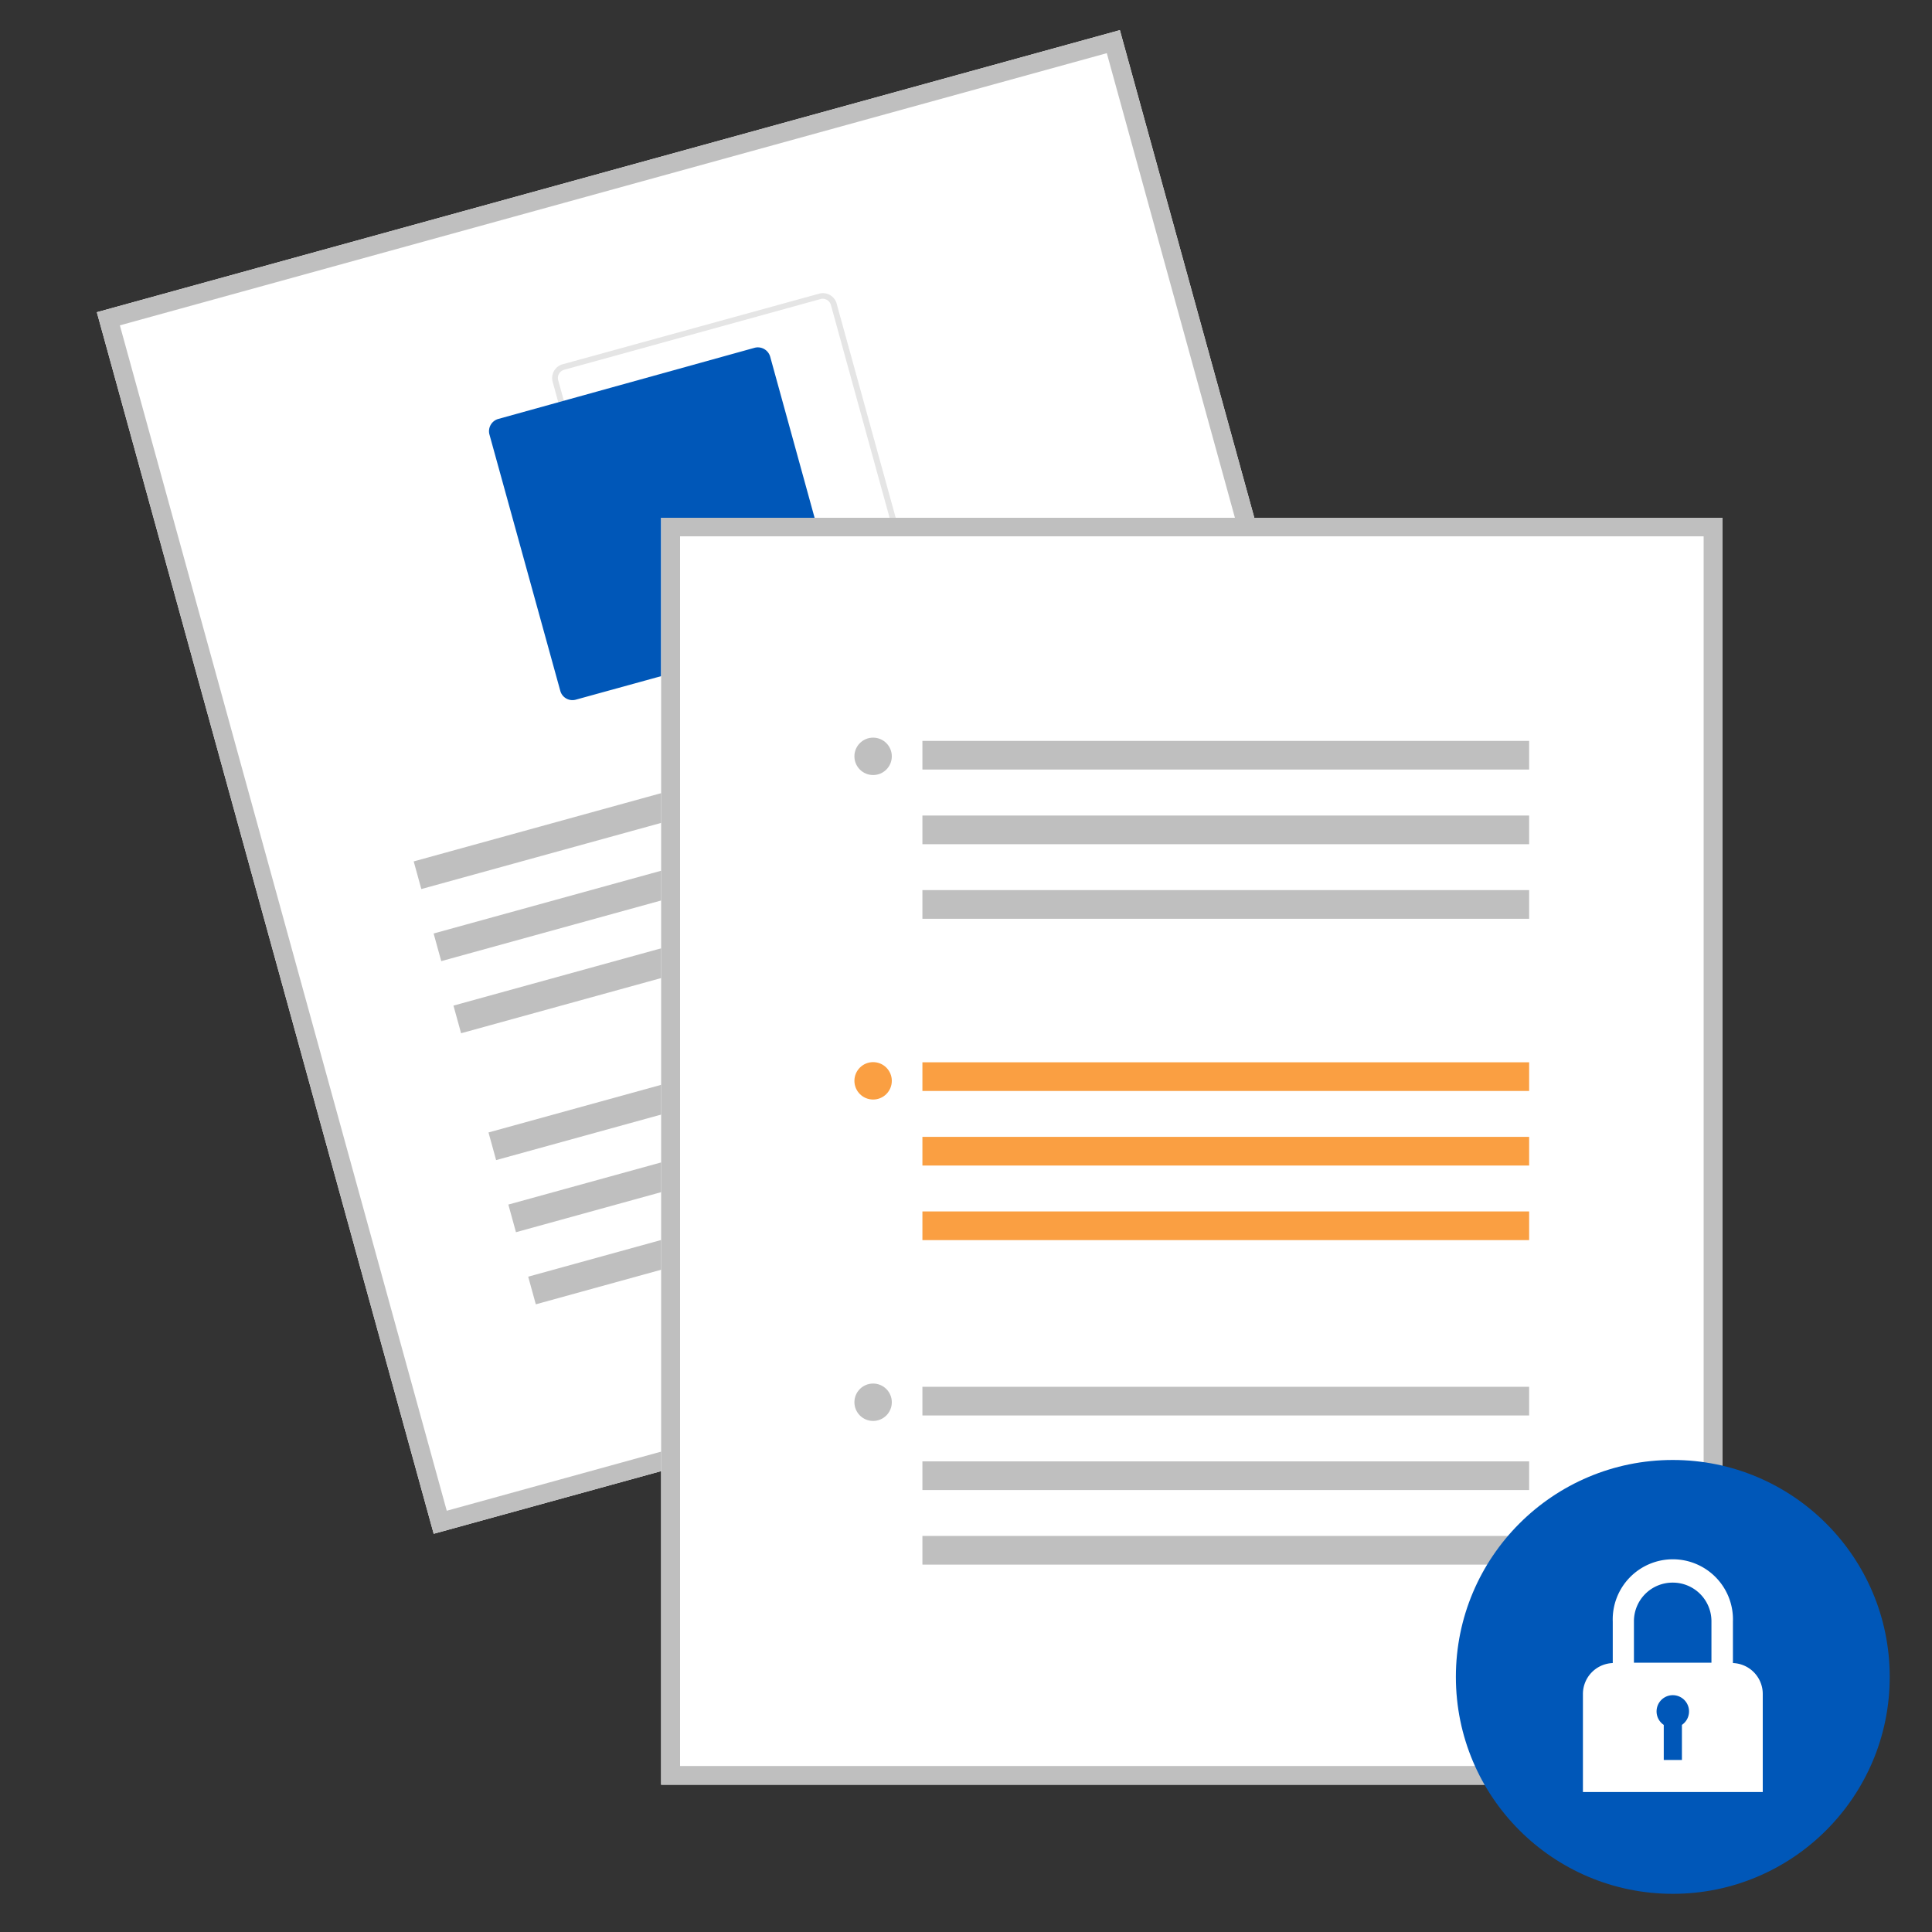 <svg xmlns="http://www.w3.org/2000/svg" viewBox="0 0 250 250"><rect x="0" y="0" width="250" height="250" fill="#333333" stroke="none"/><g id="Layer_2" data-name="Layer 2"><path d="M188.5,162,56.12,198.47,12.53,40.4,144.91,3.9Z" style="fill:#fff"/><path d="M188.5,162,56.12,198.47,12.53,40.4,144.91,3.9ZM57.81,195.49l127.71-35.22L143.22,6.88,15.51,42.1Z" style="fill:#bfbfbf"/><path d="M116.1,74.71,82.92,83.86a1.85,1.85,0,0,1-2.26-1.28L71.51,49.4a1.85,1.85,0,0,1,1.28-2.26L106,38a1.84,1.84,0,0,1,2.26,1.28l9.15,33.18A1.84,1.84,0,0,1,116.1,74.71ZM73,47.85a1.1,1.1,0,0,0-.77,1.35l9.15,33.18a1.1,1.1,0,0,0,1.35.77L115.9,74a1.1,1.1,0,0,0,.77-1.35l-9.15-33.18a1.1,1.1,0,0,0-1.35-.77Z" style="fill:#e5e5e5"/><path d="M107.69,81.39,74.5,90.54a1.63,1.63,0,0,1-2-1.15L63.33,56.21a1.65,1.65,0,0,1,1.15-2L97.66,45a1.66,1.66,0,0,1,2,1.15l9.15,33.19A1.65,1.65,0,0,1,107.69,81.39Z" style="fill:#0057b8"/><rect x="52.29" y="98.63" width="96.06" height="3.71" transform="translate(-23.1 30.29) rotate(-15.42)" style="fill:#bfbfbf"/><rect x="54.87" y="107.96" width="96.06" height="3.71" transform="translate(-25.49 31.31) rotate(-15.42)" style="fill:#bfbfbf"/><rect x="57.44" y="117.29" width="96.06" height="3.71" transform="translate(-27.88 32.33) rotate(-15.42)" style="fill:#bfbfbf"/><rect x="61.97" y="133.71" width="96.06" height="3.71" transform="translate(-32.08 34.12) rotate(-15.42)" style="fill:#bfbfbf"/><rect x="64.54" y="143.04" width="96.06" height="3.71" transform="translate(-34.47 35.14) rotate(-15.42)" style="fill:#bfbfbf"/><rect x="67.11" y="152.37" width="96.06" height="3.71" transform="translate(-36.86 36.16) rotate(-15.42)" style="fill:#bfbfbf"/><path d="M222.87,230.94H85.55V67H222.87Z" style="fill:#fff"/><path d="M222.87,230.94H85.55V67H222.87ZM88,228.52H220.45V69.4H88Z" style="fill:#bfbfbf"/><rect x="119.36" y="137.46" width="78.51" height="3.71" style="fill:#fa9f42"/><rect x="119.36" y="147.11" width="78.51" height="3.71" style="fill:#fa9f42"/><rect x="119.36" y="156.76" width="78.51" height="3.71" style="fill:#fa9f42"/><circle cx="112.98" cy="139.86" r="2.42" style="fill:#fa9f42"/><rect x="119.36" y="95.87" width="78.51" height="3.71" style="fill:#bfbfbf"/><rect x="119.36" y="105.53" width="78.51" height="3.71" style="fill:#bfbfbf"/><rect x="119.36" y="115.18" width="78.51" height="3.71" style="fill:#bfbfbf"/><circle cx="112.98" cy="97.87" r="2.42" style="fill:#bfbfbf"/><rect x="119.36" y="179.45" width="78.51" height="3.71" style="fill:#bfbfbf"/><rect x="119.36" y="189.1" width="78.51" height="3.71" style="fill:#bfbfbf"/><rect x="119.36" y="198.75" width="78.51" height="3.71" style="fill:#bfbfbf"/><circle cx="112.98" cy="181.45" r="2.42" style="fill:#bfbfbf"/><circle cx="216.46" cy="216.99" r="28.07" style="fill:#0057b8"/><path d="M224.24,215.2v-5.37a7.78,7.78,0,1,0-15.55,0v5.37a4,4,0,0,0-3.86,4v12.69H228.1V219.24A4,4,0,0,0,224.24,215.2Zm-7.78-10.41a5,5,0,0,1,5,5v5.36H211.43v-5.36A5,5,0,0,1,216.46,204.79Z" style="fill:#fff"/><path d="M218.56,221.47a2.1,2.1,0,1,0-3.27,1.73v4.54h2.35V223.2A2.11,2.11,0,0,0,218.56,221.47Z" style="fill:#0057b8"/></g></svg>